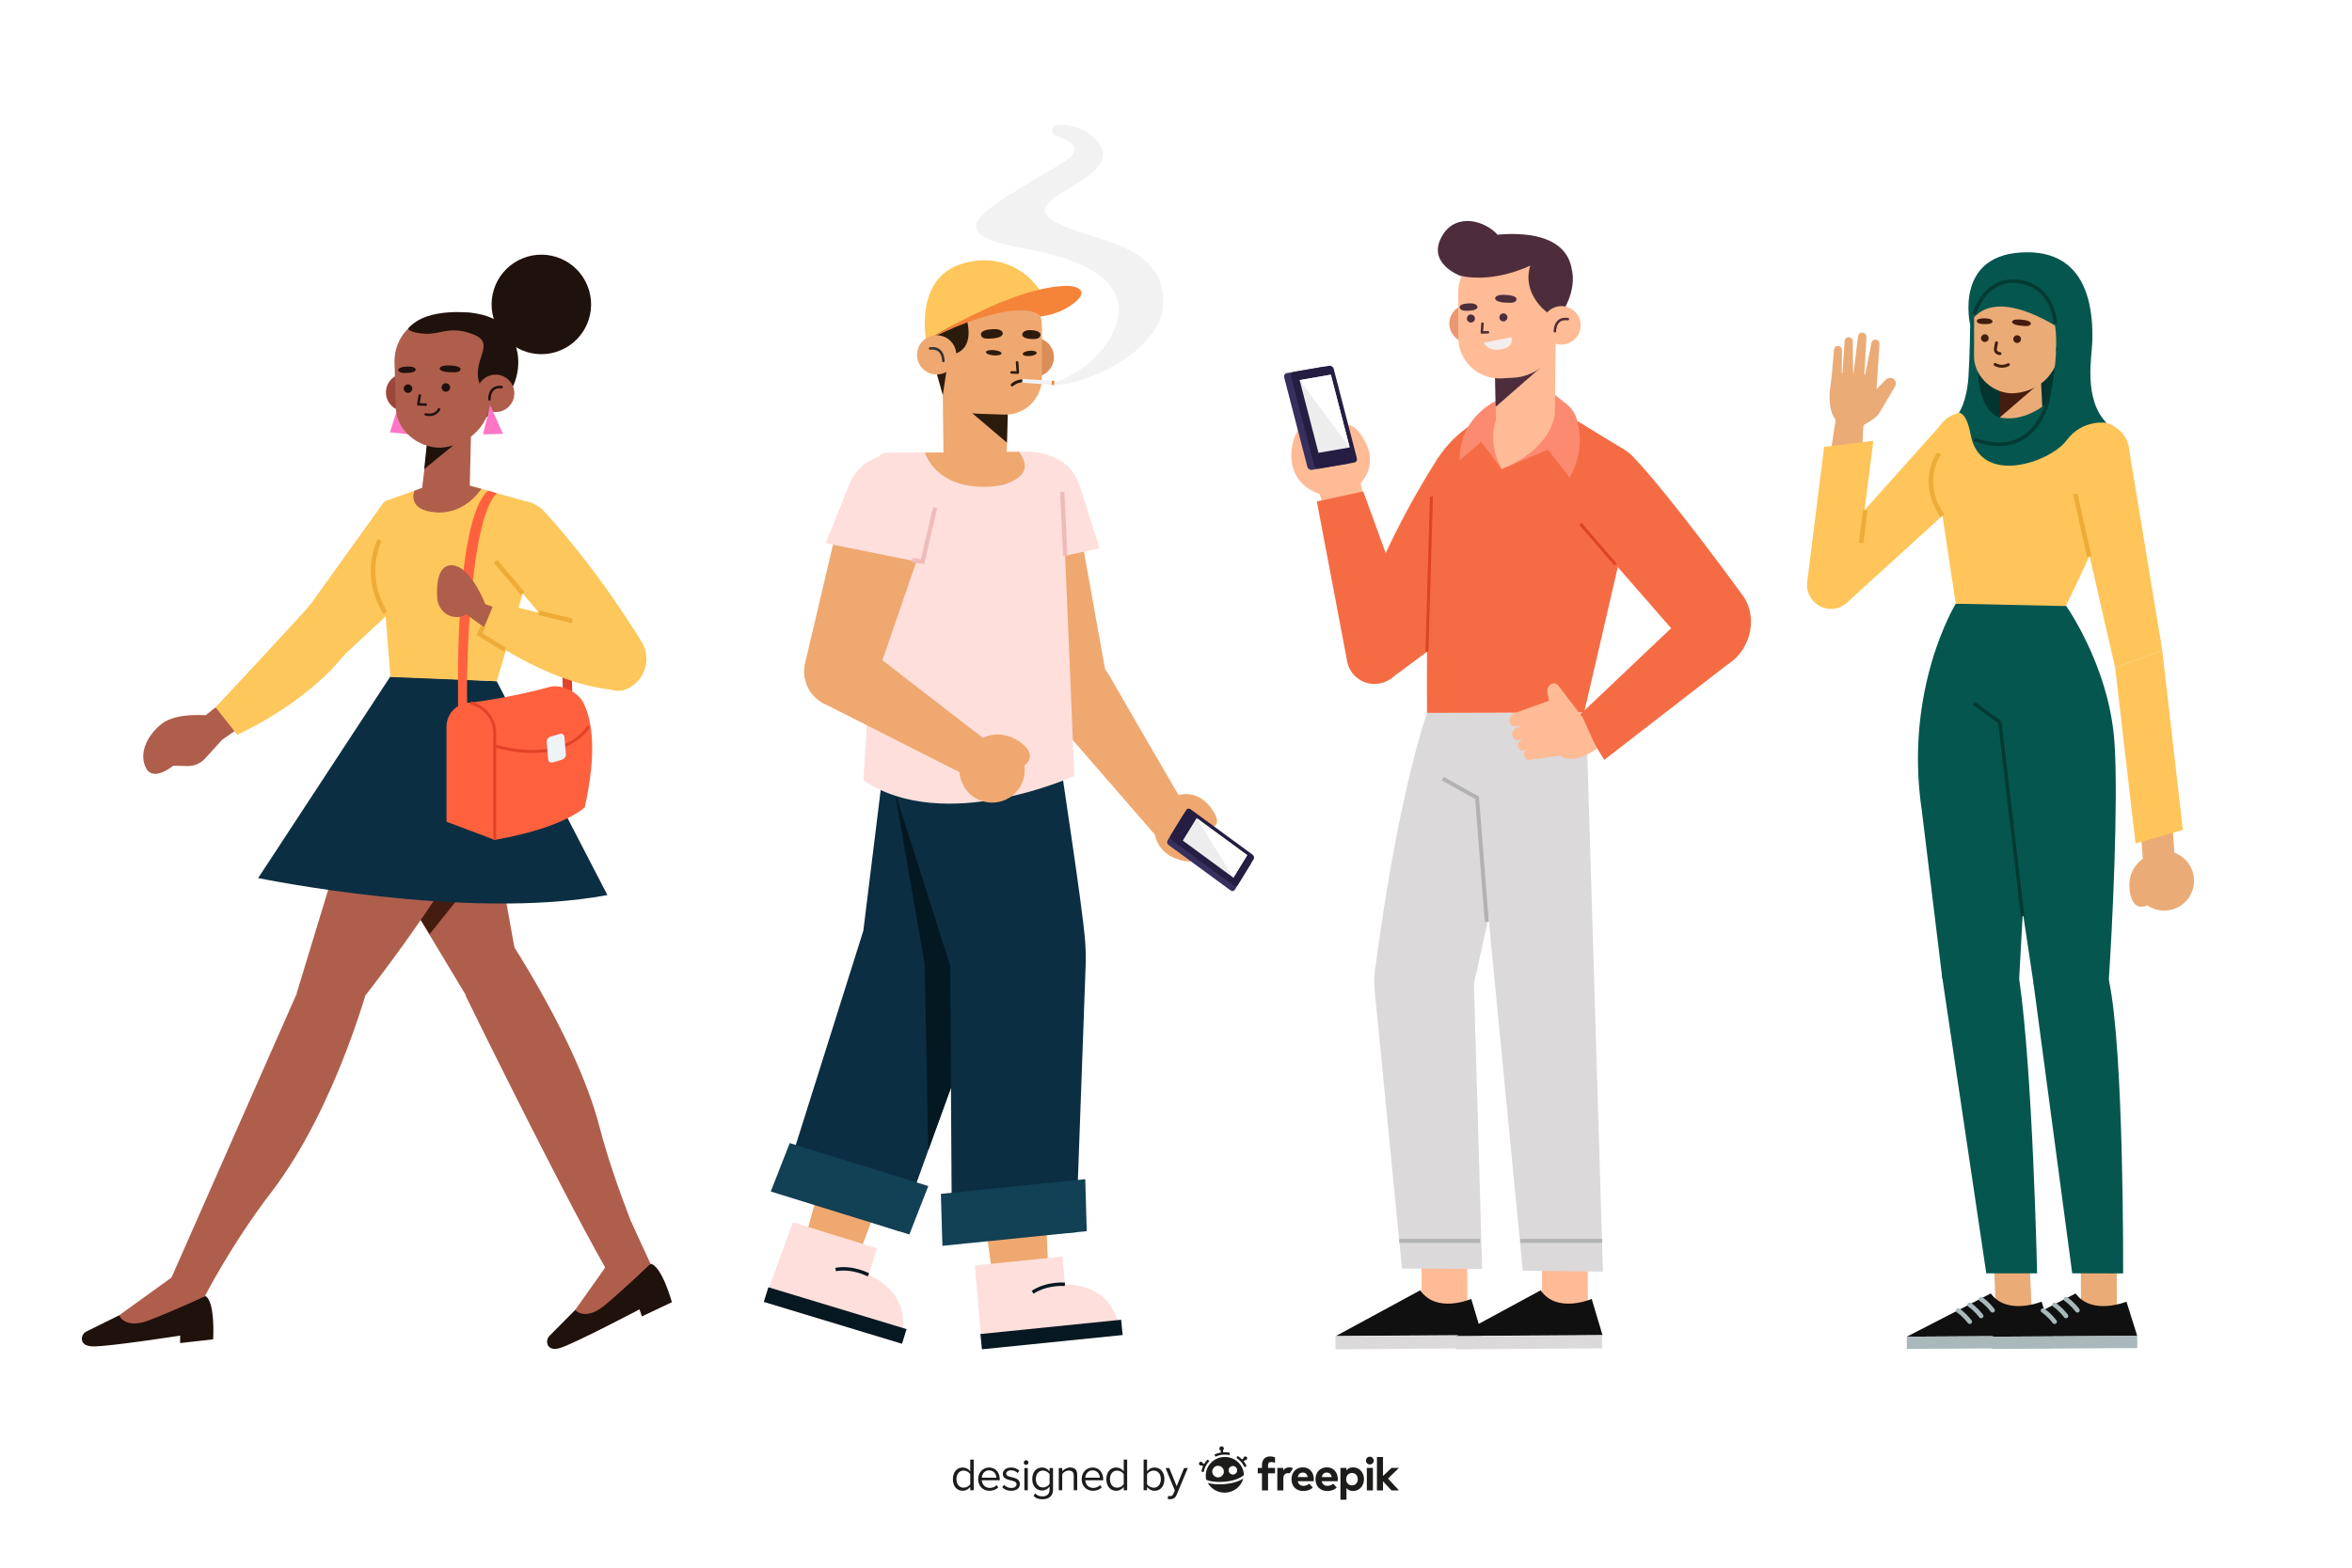 <?xml version="1.0" encoding="utf-8"?>
<!-- Generator: Adobe Illustrator 27.5.0, SVG Export Plug-In . SVG Version: 6.00 Build 0)  -->
<svg version="1.1" xmlns="http://www.w3.org/2000/svg" xmlns:xlink="http://www.w3.org/1999/xlink" x="0px" y="0px"
	 viewBox="0 0 750 500" style="enable-background:new 0 0 750 500;" xml:space="preserve">
<g id="BACKGROUNDv">
	<rect style="fill:#FFFFFF;" width="750" height="500"/>
</g>
<g id="OBJECTS">
	<g>
		<g>
			<g>
				<path style="fill:#05564F;" d="M623.653,192.551c0,0-16.651,27.011-10.827,65.994l6.394,52.373
					c0.714,5.945,6.001,10.435,12.291,10.438l0,0c6.516,0.003,11.917-3.001,12.354-9.186l4.585-82.965l-4.788-38.14L623.653,192.551
					z"/>
				<g>
					<g>
						<polygon style="fill:#EAAB76;" points="636.543,419.463 635.359,393.86 646.789,393.165 647.992,420.714 636.968,420.784 
													"/>
						<g>
							<path style="fill:#101010;" d="M651.021,415.148c0,0-11.027,4.535-16.207-2.614l-26.789,13.792l46.414-0.273L651.021,415.148
								z"/>
							<polygon style="fill:#A9B8BB;" points="608.052,430.224 654.466,429.951 654.439,426.053 608.025,426.326 							"/>
							<path style="fill:#A9B8BB;" d="M635.09,418.567c-0.119-0.049-0.227-0.128-0.309-0.235c-1.732-2.27-3.472-3.391-3.489-3.402
								c-0.343-0.218-0.436-0.66-0.206-0.987c0.229-0.327,0.698-0.407,1.035-0.198c0.081,0.05,1.969,1.259,3.872,3.75
								c0.242,0.319,0.168,0.763-0.166,0.994C635.605,418.642,635.325,418.663,635.09,418.567z"/>
							<path style="fill:#A9B8BB;" d="M631.448,420.389c-0.119-0.049-0.227-0.128-0.309-0.235c-1.732-2.27-3.472-3.391-3.489-3.402
								c-0.343-0.218-0.436-0.66-0.206-0.987c0.228-0.327,0.7-0.411,1.035-0.198c0.081,0.05,1.969,1.259,3.872,3.75
								c0.242,0.319,0.168,0.763-0.166,0.995C631.963,420.465,631.682,420.485,631.448,420.389z"/>
							<path style="fill:#A9B8BB;" d="M627.806,422.211c-0.119-0.049-0.227-0.128-0.309-0.235c-1.732-2.269-3.472-3.39-3.489-3.401
								c-0.343-0.218-0.436-0.66-0.206-0.987c0.228-0.326,0.699-0.411,1.035-0.198c0.081,0.05,1.969,1.259,3.872,3.749
								c0.243,0.318,0.168,0.763-0.166,0.995C628.32,422.286,628.04,422.307,627.806,422.211z"/>
						</g>
					</g>
					<path style="fill:#05564F;" d="M619.22,310.918l14.16,95.193l16.208,0.006c0,0-1.359-64.115-5.723-93.947L619.22,310.918z"/>
				</g>
			</g>
			<g>
				<g>
					<g>
						<polygon style="fill:#EAAB76;" points="663.607,419.463 663.465,393.86 674.895,393.165 675.055,420.714 664.031,420.784 
													"/>
						<g>
							<path style="fill:#101010;" d="M678.084,415.148c0,0-11.027,4.535-16.207-2.614l-26.789,13.792l46.414-0.273L678.084,415.148
								z"/>
							<polygon style="fill:#A9B8BB;" points="635.116,430.224 681.529,429.951 681.502,426.053 635.088,426.326 							"/>
							<path style="fill:#A9B8BB;" d="M662.154,418.567c-0.119-0.049-0.227-0.128-0.309-0.235c-1.732-2.27-3.472-3.391-3.489-3.402
								c-0.343-0.218-0.436-0.66-0.206-0.987c0.229-0.327,0.698-0.407,1.035-0.198c0.081,0.05,1.969,1.259,3.872,3.75
								c0.242,0.319,0.168,0.763-0.166,0.994C662.669,418.642,662.388,418.663,662.154,418.567z"/>
							<path style="fill:#A9B8BB;" d="M658.511,420.389c-0.119-0.049-0.227-0.128-0.309-0.235c-1.732-2.27-3.472-3.391-3.489-3.402
								c-0.343-0.218-0.436-0.66-0.206-0.987c0.228-0.327,0.7-0.411,1.035-0.198c0.081,0.05,1.969,1.259,3.872,3.75
								c0.242,0.319,0.168,0.763-0.166,0.995C659.026,420.465,658.746,420.485,658.511,420.389z"/>
							<path style="fill:#A9B8BB;" d="M654.869,422.211c-0.119-0.049-0.227-0.128-0.309-0.235c-1.733-2.269-3.472-3.39-3.49-3.401
								c-0.343-0.218-0.436-0.66-0.206-0.987c0.228-0.326,0.699-0.411,1.035-0.198c0.081,0.05,1.969,1.259,3.872,3.749
								c0.243,0.318,0.168,0.763-0.166,0.995C655.384,422.286,655.103,422.307,654.869,422.211z"/>
						</g>
					</g>
					<path style="fill:#05564F;" d="M648.409,313.381l12.375,92.744l16.237,0.007c0,0,0.318-71.471-4.572-93.592L648.409,313.381z"
						/>
				</g>
				<g>
					<path style="fill:#05564F;" d="M657.722,191.573c0,0,14.909,20.04,16.566,45.547c1.219,18.76-0.727,58.881-1.84,75.42
						c-0.376,5.592-4.934,10.097-10.792,10.687l0,0c-6.484,0.653-12.345-3.703-13.248-9.846l-18.42-122.314L657.722,191.573z"/>
					<polyline style="fill:none;stroke:#033A33;stroke-width:1.128;stroke-miterlimit:10;" points="629.473,224.344 
						637.693,230.36 644.968,292.228 					"/>
				</g>
			</g>
		</g>
		<g>
			<g>
				<polygon style="fill:#FFC55A;" points="620.37,133.83 581.982,176.788 589.599,191.609 621.973,162.135 				"/>
				<g>
					<g>
						<g>
							<polygon style="fill:#EAAB76;" points="594.274,135.05 593.693,144.613 583.693,144.64 585.665,131.835 							"/>
							<path style="fill:#EAAB76;" d="M594.229,135.646l2.974-1.901c0.944-0.603,1.733-1.42,2.302-2.384l4.781-8.091
								c0.464-0.785,0.282-1.792-0.429-2.365l0,0c-0.733-0.591-1.794-0.532-2.457,0.136l-4.75,4.782L594.229,135.646z"/>
							<path style="fill:#EAAB76;" d="M598.254,126.286l1.08-16.615c0.025-0.675-0.471-1.258-1.143-1.339l0,0
								c-0.699-0.085-1.339,0.402-1.443,1.099l-2.574,12.997L598.254,126.286z"/>
							<path style="fill:#EAAB76;" d="M591.005,126.083l-0.201-17.282c-0.028-0.675-0.569-1.217-1.244-1.246h0
								c-0.704-0.03-1.303,0.506-1.353,1.208l-0.919,13.93L591.005,126.083z"/>
							<path style="fill:#EAAB76;" d="M587.197,127.326l0.157-15.755c-0.027-0.659-0.555-1.188-1.214-1.216l0,0
								c-0.687-0.029-1.272,0.494-1.32,1.179l-1.159,13.28L587.197,127.326z"/>
							<path style="fill:#EAAB76;" d="M594.197,124.531l0.976-17.042c0.026-0.702-0.49-1.306-1.187-1.391l0,0
								c-0.726-0.089-1.391,0.417-1.499,1.141l-1.781,14.654L594.197,124.531z"/>
							<path style="fill:#EAAB76;" d="M598.071,119.672l-13.499-0.933c0,0-3.052,10.419,0.778,15.148l8.879,1.76l5.029-8.298
								l-1.739-4.649L598.071,119.672z"/>
						</g>
					</g>
					<path style="fill:#FFC55A;" d="M591.505,186.918l5.852-46.319l-15.689,1.923l-5.377,42.933
						c-0.675,4.698,3.045,8.87,7.789,8.736l0,0C588.078,194.078,591.313,190.913,591.505,186.918z"/>
					
						<line style="fill:none;stroke:#EDAB37;stroke-width:1.425;stroke-miterlimit:10;" x1="594.785" y1="162.72" x2="593.465" y2="173.201"/>
				</g>
			</g>
			<g>
				<path style="fill:#FFC55A;" d="M671.739,134.875c0,0,8.307,2.454,7.102,11.043c-1.204,8.589-20.089,47.378-20.089,47.378
					l-35.098-0.746l-7.451-49.08c0,0-0.199-9.519,8.448-11.825C633.297,129.339,671.739,134.875,671.739,134.875z"/>
				<path style="fill:none;stroke:#EDAB37;stroke-width:1.425;stroke-miterlimit:10;" d="M618.361,144.64
					c0,0-6.635,8.662,1.032,19.844"/>
			</g>
			<g>
				<g>
					<g>
						<g>
							<g>
								<g>
									<path style="fill:#EAAB76;" d="M699.428,278.98c-1.07-5.142-6.105-8.444-11.248-7.374
										c-5.142,1.07-8.444,6.105-7.374,11.248c1.07,5.142,6.106,8.444,11.248,7.374
										C697.196,289.159,700.498,284.123,699.428,278.98z"/>
									<path style="fill:#EAAB76;" d="M684.707,288.732c0,0-3.797,2.095-5.185-2.699c-1.388-4.794-0.531-11.752,8.658-14.427
										L684.707,288.732z"/>
								</g>
							</g>
						</g>
						<path style="fill:#EAAB76;" d="M682.129,259.672c0.11,0.609,1.553,18.721,1.553,18.721l9.897-3.802l-1.718-22.527
							L682.129,259.672z"/>
					</g>
					<polygon style="fill:#FFC55A;" points="674.486,212.97 680.971,269.001 696.062,264.719 689.495,207.403 					"/>
				</g>
				<g>
					<polygon style="fill:#FFC55A;" points="678.707,142.011 689.495,207.403 674.486,212.97 661.76,157.531 					"/>
					
						<line style="fill:none;stroke:#EDAB37;stroke-width:1.425;stroke-miterlimit:10;" x1="666.216" y1="177.491" x2="661.76" y2="157.531"/>
				</g>
			</g>
		</g>
		<g>
			<g>
				<path style="fill:#05564F;" d="M628.25,103.67c0,0-5.532-23.15,18.144-23.21c20.535-0.052,20.997,20.434,20.8,28.476
					c-0.106,4.323-2.961,18.35,4.545,25.94c0,0-7.623-1.349-12.785,5.599c-5.162,6.948-27.496,14.781-30.575-1.9
					c-1.338-7.246-3.728-6.929-3.728-6.929s2.526-3.464,3.049-11.519C628.136,113.408,628.25,103.67,628.25,103.67z"/>
				<path style="fill:#02352F;" d="M637.693,133.147c0,0-6.807-1.138-7.058-15.907l8.263,3.096L637.693,133.147z"/>
				
					<rect x="641.321" y="103.036" transform="matrix(-1 -0.019 0.019 -1 1296.847 247.654)" style="fill:#02352F;" width="16.531" height="29.407"/>
			</g>
			<g>
				<g>
					<path style="fill:#EAAB76;" d="M637.792,123.339l0.01,11.774c-0.005,4.135,2.54,6.348,6.61,6.32l0,0
						c3.474-0.024,6.725-1.839,7.133-5.289l-0.908-18.528L637.792,123.339z"/>
					<polygon style="fill:#441D0E;" points="637.693,133.147 652.243,120.587 637.767,122.132 					"/>
					<path style="fill:#EAAB76;" d="M641.242,125.458L641.242,125.458c-6.93-0.414-11.913-6.326-11.766-11.997l0.033-13.279
						c0.185-7.107,5.974-12.786,13.084-12.835l0,0c7.278-0.05,14.494,5.801,14.544,13.079l-0.462,10.755
						C656.318,119.499,649.567,125.401,641.242,125.458z"/>
					
						<path style="fill:none;stroke:#441D0E;stroke-width:0.94;stroke-linecap:round;stroke-linejoin:round;stroke-miterlimit:10;" d="
						M636.641,109.321l-0.335,1.81c-0.147,0.793,0.416,1.542,1.219,1.622l0.218,0.022"/>
					<path style="fill:#441D0E;" d="M644.609,101.953c0,0-2.904-0.422-3.008,0.764c0,0-0.048,0.804,2.488,1.124
						c2.536,0.319,3.21,0.174,3.49-0.567C647.86,102.532,645.977,102.046,644.609,101.953z"/>
					<path style="fill:#441D0E;" d="M632.834,101.535c0,0,2.425-0.097,2.552,1.031c0,0,0.067,0.763-2.053,0.801
						c-2.12,0.038-2.79-0.273-2.951-0.895C630.2,101.766,631.688,101.481,632.834,101.535z"/>
					<path style="fill:#441D0E;" d="M634.151,107.888c-0.02,0.678-0.586,1.211-1.264,1.19c-0.678-0.02-1.211-0.586-1.19-1.264
						c0.02-0.678,0.586-1.211,1.264-1.19C633.638,106.645,634.171,107.211,634.151,107.888z"/>
					<path style="fill:#441D0E;" d="M644.458,108.197c-0.02,0.678-0.586,1.211-1.264,1.19c-0.678-0.02-1.211-0.586-1.19-1.264
						c0.02-0.678,0.586-1.211,1.264-1.19C643.946,106.953,644.479,107.519,644.458,108.197z"/>
					
						<path style="fill:none;stroke:#441D0E;stroke-width:0.94;stroke-linecap:round;stroke-linejoin:round;stroke-miterlimit:10;" d="
						M640.421,116.311c0,0-2.059,1.192-4.23-0.079"/>
				</g>
				<g>
					<path style="fill:#EAAB76;" d="M663.239,110.058c0.02,2.984-2.382,5.419-5.365,5.439s-5.419-2.382-5.439-5.365
						c-0.02-2.984,2.382-5.419,5.365-5.439C660.783,104.672,663.219,107.074,663.239,110.058z"/>
					
						<path style="fill:none;stroke:#4D2D3C;stroke-width:0.702;stroke-linecap:round;stroke-linejoin:round;stroke-miterlimit:10;" d="
						M655.96,111.714c0,0-0.027-3.917,3.723-3.326"/>
				</g>
			</g>
			<g>
				<path style="fill:#05564F;" d="M658.08,105.647c0,0-19.736-14.254-28.59-4.424c0,0-2.266-14.242,11.204-17.728
					C658.976,78.764,657.418,101.381,658.08,105.647z"/>
				<path style="fill:#05564F;" d="M651.281,94.806c0,0,8.175,3.912,2.222,33.128c0,0-7.315,7.017-15.811,5.213l-5.247,0.183
					l2.215,7.924l12.17,3.287l15.926-8.678l3.53-21.732l-2.839-15.063l-1.867-3.028L651.281,94.806z"/>
				<path style="fill:none;stroke:#033A33;stroke-width:1.128;stroke-miterlimit:10;" d="M655.378,103.136
					c0,0-0.386-11.676-11.432-13.328c-11.047-1.652-14.436,10.374-14.436,10.374"/>
				<path style="fill:none;stroke:#033A33;stroke-width:1.128;stroke-miterlimit:10;" d="M653.066,127.551
					c0,0-4.064,19.758-23.519,12.576"/>
			</g>
		</g>
	</g>
	<g>
		<g>
			<polygon style="fill:#DBD9DA;" points="505.88,253.496 451.72,253.496 455.041,227.37 505.152,227.229 			"/>
			<g>
				<g>
					<polygon style="fill:#FFBB95;" points="453.347,418.858 453.202,391.827 467.789,391.065 467.956,420.15 453.887,420.251 					
						"/>
					<g>
						<path style="fill:#101010;" d="M469.153,414.285c0,0-11.072,4.794-16.277-2.751l-26.897,14.575l46.613-0.312L469.153,414.285z
							"/>
						
							<rect x="425.992" y="425.953" transform="matrix(-1 0.007 -0.007 -1 901.454 853.003)" style="fill:#DBD9DA;" width="46.614" height="4.115"/>
					</g>
				</g>
				<g>
					<path style="fill:#DBD9DA;" d="M455.041,227.37c-10.18,30.746-16.186,79.385-16.186,79.385
						c-0.672,3.378-0.803,6.841-0.388,10.259l8.596,87.603l25.562,0.094l-2.617-90.966l14.78-66.464L455.041,227.37z"/>
					
						<line style="fill:none;stroke:#B2B2B2;stroke-width:1.26;stroke-miterlimit:10;" x1="446.196" y1="395.775" x2="471.947" y2="395.775"/>
				</g>
			</g>
			<g>
				<g>
					<polygon style="fill:#FFBB95;" points="491.754,418.858 491.609,391.827 506.196,391.065 506.362,420.15 492.294,420.251 					
						"/>
					<g>
						<path style="fill:#101010;" d="M507.559,414.285c0,0-11.072,4.794-16.277-2.751l-26.897,14.575l46.613-0.312L507.559,414.285z
							"/>
						
							<rect x="464.399" y="425.953" transform="matrix(-1 0.007 -0.007 -1 978.266 852.745)" style="fill:#DBD9DA;" width="46.614" height="4.115"/>
					</g>
				</g>
				<g>
					<g>
						<polygon style="fill:#DBD9DA;" points="505.88,231.204 511.139,405.586 485.577,405.271 470.008,244.82 						"/>
						
							<line style="fill:none;stroke:#B2B2B2;stroke-width:1.26;stroke-miterlimit:10;" x1="484.789" y1="395.775" x2="510.892" y2="395.775"/>
					</g>
					<polyline style="fill:none;stroke:#B2B2B2;stroke-width:1.26;stroke-miterlimit:10;" points="474.11,294.018 470.999,254.434 
						460.046,248.334 					"/>
				</g>
			</g>
		</g>
		<g>
			<g>
				<path style="fill:#F56C44;" d="M458.735,145.805c0,0-12.644,18.816-22.122,42.826l6.478,28.103l16.954-12.555L458.735,145.805z"
					/>
				<g>
					<g>
						<polyline style="fill:#FFBB95;" points="435.468,161.631 433.254,151.198 419.628,153.967 423.541,166.244 						"/>
						<g>
							<g>
								<g>
									<g>
										<path style="fill:#FFBB95;" d="M413.713,152.342c3.658,5.675,12.47,7.623,17.283,4.521
											c4.813-3.102,5.749-10.217,2.092-15.893c-3.658-5.675-11.633-9.759-16.445-6.657
											C411.829,137.416,410.055,146.667,413.713,152.342z"/>
										<path style="fill:#FFBB95;" d="M427.94,136.885c0,0,1.943-3.77,5.759,1.381c3.816,5.15,5.519,12.156-2.703,18.598
											L427.94,136.885z"/>
									</g>
								</g>
							</g>
							<g>
								<path style="fill:#372F5E;" d="M421.659,117.041l-11.329,1.957c-0.63,0.109-1.002,0.735-0.83,1.397l7.373,28.459
									c0.172,0.663,0.822,1.112,1.452,1.003l11.329-1.957c0.63-0.109,1.002-0.734,0.83-1.397l-7.372-28.459
									C422.939,117.381,422.289,116.932,421.659,117.041z"/>
								<path style="fill:#251D42;" d="M423.843,116.663l-11.329,1.957c-0.63,0.109-1.002,0.735-0.83,1.398l7.373,28.459
									c0.172,0.663,0.822,1.112,1.452,1.003l11.329-1.957c0.63-0.109,1.002-0.734,0.83-1.397l-7.372-28.459
									C425.123,117.004,424.473,116.555,423.843,116.663z"/>
								<polygon style="fill:#EDEDED;" points="424.377,119.507 414.423,121.226 420.432,144.42 430.386,142.701 								"/>
								<polygon style="fill:#FFFFFF;" points="414.423,121.226 430.386,142.701 424.377,119.507 								"/>
							</g>
						</g>
					</g>
					<path style="fill:#F56C44;" d="M434.71,156.736l10.299,28.297l2.115,23.44c0.371,4.107-2.136,7.929-6.051,9.226l0,0
						c-5.319,1.761-10.919-1.784-11.603-7.344l-9.562-50.423L434.71,156.736z"/>
				</g>
			</g>
			<g>
				<path style="fill:#F56C44;" d="M518.105,143.502l-24.895-15.142c0,0-22.696-0.828-34.841,18.001
					c-3.836,5.948-3.328,81.009-3.328,81.009l50.111-0.141l14.473-62.543L518.105,143.502z"/>
				
					<line style="fill:none;stroke:#DD4426;stroke-width:0.963;stroke-miterlimit:10;" x1="455.019" y1="207.821" x2="456.451" y2="158.334"/>
			</g>
			<g>
				<g>
					<g>
						<path style="fill:#F56C44;" d="M503.012,228.701l39.865-37.816c4.846-3.905,11.311-2.602,14.193,2.863l0,0
							c2.916,5.526-0.18,14.223-5.398,17.56l-40.09,31.031L503.012,228.701z"/>
					</g>
					<path style="fill:#FFBB95;" d="M482.802,227.499l11.112-3.982l-0.475-2.707c-0.173-0.985,0.262-2.024,1.062-2.536
						c0.826-0.53,1.826-0.361,2.413,0.406l7.747,10.108l4.56,10.009c-6.432,4.312-9.931,3.588-11.751,2.178
						c-0.254,0.047-0.507,0.103-0.763,0.137l-8.814,1.191c-0.841,0.238-1.656-0.301-1.861-1.23
						c-0.148-0.675-0.045-1.692,1.732-2.328l-1.777,0.636c-0.889,0.252-1.748-0.333-1.942-1.324c-0.194-0.88,0.456-1.872,1.53-2.4
						l-1.328,0.324c-0.97,0.275-1.908-0.421-2.024-1.565c-0.1-0.989,0.534-1.942,1.389-2.246l1.963-0.699l-2.204,0.193
						c-1.04,0.213-1.994-0.582-2.077-1.806C481.222,228.809,481.9,227.822,482.802,227.499z"/>
				</g>
				<g>
					<path style="fill:#F56C44;" d="M505.516,144.763c4.741-4.308,10.956-3.585,15.189,0.856
						c12.12,12.715,34.704,43.884,34.704,43.884c4.256,5.323,3.823,13.819-0.979,19.214l0,0c-5.203,5.844-10.12,6.147-14.482,0.129
						c-3.868-5.336-36.973-42.296-39.765-46.169C496.283,157.267,500.398,149.414,505.516,144.763z"/>
					
						<line style="fill:none;stroke:#DD4426;stroke-width:0.963;stroke-miterlimit:10;" x1="515.186" y1="180.109" x2="503.949" y2="167.054"/>
				</g>
			</g>
		</g>
		<g>
			<path style="fill:#FC8A70;" d="M478.822,149.605l14.807-6.205l6.843,8.909c0,0,5.572-8.268,2.276-18.798
				c-0.586-1.873-1.766-3.508-3.309-4.721l-4.968-3.906L478.822,149.605z"/>
			<path style="fill:#FC8A70;" d="M478.161,127.312c0,0-12.855,4.967-12.723,19.503l6.846-5.86c1.334,1.514,8.306,11.065,6.539,8.65
				L478.161,127.312z"/>
			<path style="fill:#E89972;" d="M474.418,102.992c0.117,3.385-2.532,6.223-5.916,6.34c-3.385,0.117-6.223-2.532-6.34-5.917
				c-0.117-3.385,2.532-6.223,5.917-6.34C471.463,96.958,474.301,99.607,474.418,102.992z"/>
			<path style="fill:#FFBB95;" d="M496.048,109.564l-19.48,2.469l0.465,21.768c-0.814,2.471-2.104,8.596,1.789,15.805
				c0,0,14.807-5.236,16.996-17.301l-0.07,0.001c0.025-0.183,0.055-0.364,0.07-0.553L496.048,109.564z"/>
			<polygon style="fill:#4D2D3C;" points="476.938,129.757 491.607,116.938 476.663,117.257 			"/>
			<path style="fill:#FFBB95;" d="M482.69,120.458l-4.129,0.235c-7.401,0.256-13.543-5.667-13.557-13.072l-0.026-14.034
				c-0.015-8.071,6.375-14.698,14.441-14.977l0,0c8.256-0.285,16.627,6.126,16.912,14.382l-0.283,16.571
				C495.958,115.462,488.586,120.254,482.69,120.458z"/>
			<g>
				
					<polyline style="fill:none;stroke:#4D2D3C;stroke-width:0.797;stroke-linecap:round;stroke-linejoin:round;stroke-miterlimit:10;" points="
					472.729,103.203 472.524,106.036 474.489,105.968 				"/>
				<path style="fill:#4D2D3C;" d="M470.32,101.537c0.024,0.708-0.53,1.302-1.238,1.326c-0.708,0.024-1.302-0.53-1.327-1.238
					c-0.024-0.708,0.53-1.302,1.238-1.326C469.702,100.275,470.296,100.829,470.32,101.537z"/>
				<path style="fill:#4D2D3C;" d="M480.687,101.179c0.024,0.708-0.53,1.302-1.238,1.326c-0.708,0.024-1.302-0.53-1.327-1.238
					c-0.025-0.708,0.53-1.302,1.238-1.326C480.069,99.917,480.663,100.471,480.687,101.179z"/>
				<path style="fill:#4D2D3C;" d="M480.101,94.06c0,0-3.324-0.329-3.34,1.187c0,0,0.014,1.027,2.914,1.252
					c2.899,0.225,3.65-0.008,3.904-0.971C483.832,94.564,481.658,94.08,480.101,94.06z"/>
				<path style="fill:#4D2D3C;" d="M468.163,96.773c0,0,2.737-0.298,2.977,1.128c0,0,0.141,0.966-2.256,1.166
					c-2.397,0.2-3.182-0.147-3.417-0.927C465.2,97.257,466.86,96.787,468.163,96.773z"/>
				<path style="fill:#F4EDED;" d="M473.158,109.304l8.771-1.742c0,0,1.235,2.927-3.14,3.833S473.158,109.304,473.158,109.304z"/>
			</g>
			<path style="fill:#4D2D3C;" d="M501.25,86.139c-1.763-11.872-16.521-11.97-23.734-11.284c-4.099-4.614-13.089-6.933-17.42,0
				c-5.66,9.06,5.577,13.122,5.577,13.122s0.035-0.01,0.085-0.024c0.002,0.005,0.009,0.024,0.009,0.024
				c10.93,2.388,22.206-3.268,22.206-3.268c-2.806,9.12,5.386,14.941,5.386,14.941l4.332,0.497
				C500.411,96.662,502.322,90.701,501.25,86.139z"/>
			<g>
				<path style="fill:#FFBB95;" d="M504.03,103.555c0.117,3.385-2.532,6.223-5.917,6.34c-3.385,0.117-6.223-2.532-6.34-5.917
					c-0.117-3.385,2.532-6.223,5.917-6.34C501.075,97.522,503.913,100.171,504.03,103.555z"/>
				
					<path style="fill:none;stroke:#4D2D3C;stroke-width:0.797;stroke-linecap:round;stroke-linejoin:round;stroke-miterlimit:10;" d="
					M495.823,105.663c0,0-0.154-4.443,4.119-3.891"/>
			</g>
		</g>
	</g>
	<g>
		<g>
			<g>
				<g>
					<polygon style="fill:#EFA870;" points="267.026,357.259 256.921,394.394 273.353,401.554 287.625,363.648 					"/>
					<g>
						<path style="fill:#FEDFDC;" d="M252.849,389.819l26.853,8.328l-2.78,8.464c0,0,15.396,5.649,9.835,21.702l-43.193-13.085
							L252.849,389.819z"/>
						<polygon style="fill:#061821;" points="289.088,423.911 245.013,410.552 243.563,415.228 287.638,428.586 						"/>
						<path style="fill:none;stroke:#061821;stroke-width:1.091;stroke-miterlimit:10;" d="M276.922,406.611
							c0,0-4.92-2.694-10.463-1.71"/>
					</g>
				</g>
				<g>
					<path style="fill:#0B2E42;" d="M284.12,225.331l52.094,22.371c-0.721,1.187-14.47,47.846-18.423,59.253
						c-0.647,1.866-1.363,3.696-2.153,5.505l-28.958,80.244l-37.566-12.792l26.182-83.052L284.12,225.331z"/>
					<polygon style="fill:#124054;" points="251.827,364.575 296.018,378.279 289.974,393.728 245.784,380.023 					"/>
					<polygon style="fill:#041821;" points="285.04,250.856 294.873,307.609 296.018,366.826 317.79,306.956 298.237,252.324 					
						"/>
				</g>
			</g>
			<g>
				<g>
					<polygon style="fill:#EFA870;" points="311.155,368.088 316.388,406.215 334.312,406.374 332.611,365.905 					"/>
					<g>
						<path style="fill:#FEDFDC;" d="M310.85,403.599l27.97-2.845l0.754,8.877c0,0,16.379-0.827,17.543,16.122l-43.949,4.471
							L310.85,403.599z"/>
						
							<rect x="312.806" y="423.059" transform="matrix(0.995 -0.101 0.101 0.995 -41.343 36.126)" style="fill:#061821;" width="45.099" height="4.895"/>
						<path style="fill:none;stroke:#061821;stroke-width:1.091;stroke-miterlimit:10;" d="M339.575,409.631
							c0,0-5.582-0.554-10.298,2.521"/>
					</g>
				</g>
				<g>
					<path style="fill:#0B2E42;" d="M280.997,238.822l56.694,0.2c-0.199,1.374,7.543,49.624,8.369,61.669
						c0.135,1.97,0.192,3.934,0.173,5.909l-3.122,86.415l-39.576,2.93l-0.533-87.913L280.997,238.822z"/>
					<polygon style="fill:#124054;" points="300.031,380.768 346.06,376.085 346.545,392.667 300.516,397.349 					"/>
				</g>
			</g>
		</g>
		<g>
			<g>
				<g>
					<g>
						<path style="fill:#EFA870;" d="M316.401,171.305l13.521,47.368c1.511,5.292,6.631,8.855,12.187,8.48l0,0
							c6.771-0.457,11.574-6.509,10.39-13.093l-8.663-48.141L316.401,171.305z"/>
						<path style="fill:#FEDFDC;" d="M314.466,162.253l2.587,20.018l33.559-7.426l-6.068-19.109
							c-1.992-6.479-5.938-10.117-13.959-11.375C330.585,144.361,313.272,153.013,314.466,162.253z"/>
					</g>
				</g>
				<g>
					<g>
						<g>
							<path style="fill:#EFA870;" d="M353.501,215.059c10.347,18.023,25.743,44.386,25.743,44.386l-9.006,9.019l-35.325-40.697
								c-4.49-5.578-2.721-13.874,3.655-17.135l0,0C343.932,207.888,350.501,209.834,353.501,215.059z"/>
						</g>
						<g>
							<g>
								<g>
									<g>
										<path style="fill:#EFA870;" d="M369.917,270.082c-3.272-4.589-2.062-12.024,1.829-14.799
											c3.891-2.775,9.698-1.304,12.97,3.285c3.272,4.589,3.977,12.034,0.085,14.809
											C380.911,276.152,373.189,274.671,369.917,270.082z"/>
										<path style="fill:#EFA870;" d="M386.296,263.822c0,0,3.523-0.343,0.707-4.892c-2.816-4.549-7.723-8.033-15.257-3.646
											L386.296,263.822z"/>
									</g>
								</g>
							</g>
							<g>
								<path style="fill:#372F5E;" d="M398.78,275.608l-5.015,8.181c-0.279,0.455-0.879,0.55-1.34,0.212l-19.794-14.504
									c-0.461-0.338-0.609-0.981-0.33-1.436l5.015-8.181c0.279-0.455,0.879-0.55,1.34-0.212l19.794,14.504
									C398.911,274.51,399.059,275.153,398.78,275.608z"/>
								<path style="fill:#251D42;" d="M399.746,274.031l-5.015,8.181c-0.279,0.455-0.879,0.55-1.34,0.212l-19.794-14.504
									c-0.461-0.338-0.609-0.981-0.33-1.436l5.015-8.181c0.279-0.455,0.879-0.55,1.34-0.212l19.794,14.504
									C399.878,272.933,400.025,273.576,399.746,274.031z"/>
								<polygon style="fill:#EDEDED;" points="397.706,272.738 393.3,279.927 377.168,268.106 381.575,260.918 								"/>
								<polygon style="fill:#FFFFFF;" points="393.3,279.927 381.575,260.918 397.706,272.738 								"/>
							</g>
						</g>
					</g>
				</g>
			</g>
			<g>
				<g>
					<path style="fill:#FEDFDC;" d="M328.091,144.072l-44.563,0.289c-6.398,0-1.751,5.024-2.423,11.386l-5.795,93.104
						c25.794,17.567,67.278-1.362,67.278-1.362l-3.871-92.426C338.148,148.606,334.572,144.072,328.091,144.072z"/>
				</g>
				
					<line style="fill:none;stroke:#EFBBB9;stroke-width:1.353;stroke-miterlimit:10;" x1="339.675" y1="177.267" x2="338.716" y2="156.866"/>
			</g>
			<g>
				<g>
					<g>
						<g>
							<path style="fill:#EFA870;" d="M268.063,163.378l-11.301,47.947c-1.263,5.357,1.469,10.965,6.503,13.348l0,0
								c6.134,2.904,13.279-0.037,15.456-6.362l15.919-46.251L268.063,163.378z"/>
							<g>
								<path style="fill:#FEDFDC;" d="M270.788,154.533l-7.506,18.737l33.413,6.697l3.528-16.452
									c1.421-6.628-1.646-13.408-7.562-16.717l0,0C284.53,142.249,274.253,145.884,270.788,154.533z"/>
								<polyline style="fill:none;stroke:#EFBBB9;stroke-width:1.353;stroke-miterlimit:10;" points="298.183,161.93 
									294.167,179.153 290.869,178.604 								"/>
							</g>
						</g>
					</g>
				</g>
				<g>
					<g>
						<g>
							<path style="fill:#EFA870;" d="M274.693,205.368c16.384,12.784,40.592,31.386,40.592,31.386l-4.936,11.751l-48.072-24.354
								c-6.264-3.471-7.756-11.821-3.083-17.247l0,0C263.125,202.339,269.943,201.662,274.693,205.368z"/>
						</g>
						<g>
							
								<ellipse transform="matrix(0.991 -0.131 0.131 0.991 -29.429 43.513)" style="fill:#EFA870;" cx="316.448" cy="245.733" rx="10.419" ry="10.419"/>
							<path style="fill:#EFA870;" d="M326.731,244.093c0,0,3.869-2.757-0.208-6.4s-11.357-6.094-18.354,1.714L326.731,244.093z"/>
						</g>
					</g>
				</g>
			</g>
		</g>
		<g>
			<path style="fill:#F2F2F2;" d="M334.81,122.683c-0.86-0.108,14.324-3.437,20.586-17.709c4.376-9.973-0.622-20.829-28.819-25.743
				c-28.198-4.914-13.555-11.872,12.005-27.13c7.473-4.46,3.399-7.186-1.741-8.731c-1.875-0.564-1.598-3.283,0.352-3.47
				c5.584-0.537,11.964,2.716,13.962,6.95c5.119,10.845-26.628,16.269-15.732,23.279c10.896,7.01,35.511,6.296,35.511,26.264
				C370.934,112.453,344.077,123.847,334.81,122.683z"/>
			<path style="fill:#DB8D58;" d="M323.569,113.716c-0.119,3.453,2.583,6.348,6.036,6.468c3.453,0.119,6.348-2.583,6.468-6.036
				c0.12-3.453-2.583-6.348-6.036-6.468C326.584,107.561,323.688,110.263,323.569,113.716z"/>
			<path style="fill:#EFA870;" d="M321.462,123.375l-0.461,22.297c-0.168,6.268-4.34,6.595-10.301,6.389l0,0
				c-5.089-0.176-9.391-1.868-9.842-7.115l-0.289-24.124L321.462,123.375z"/>
			<polygon style="fill:#2B1B0C;" points="321.093,141.191 304.88,127.411 321.462,128.731 			"/>
			<path style="fill:#EFA870;" d="M311.47,131.935l8.742,0.302c6.564,0.227,12.012-5.027,12.023-11.595l0.03-16.122
				c0.014-8.232-6.505-14.991-14.732-15.275l0,0c-8.422-0.291-16.962,6.25-17.253,14.672l0.289,16.904
				C300.661,126.839,305.456,131.727,311.47,131.935z"/>
			<path style="fill:#2B1B0C;" d="M305.908,89.946c-4.01,3.259-9.483,4.851-10.206,11.035c-0.717,6.132,1.507,14.856,6.528,12.198
				c0,0,9.149,0.491,5.951-11.769c0,0,2.552-4.508,10.653-2.344"/>
			<g>
				<path style="fill:#2B1B0C;" d="M324.567,119.246c-0.004,0-0.009,0-0.014,0l-2.005-0.069c-0.225-0.008-0.4-0.196-0.393-0.42
					c0.009-0.224,0.211-0.378,0.42-0.393l1.554,0.054l-0.199-2.826c-0.016-0.224,0.152-0.418,0.377-0.433
					c0.202-0.017,0.418,0.152,0.433,0.377l0.23,3.276c0.009,0.115-0.033,0.228-0.113,0.311
					C324.783,119.201,324.677,119.246,324.567,119.246z"/>
				<path style="fill:#2B1B0C;" d="M314.379,112.294c-0.04,0.46,1.042,0.93,2.415,1.049c1.374,0.119,2.52-0.158,2.56-0.619
					c0.04-0.461-1.042-0.93-2.415-1.049C315.565,111.557,314.419,111.834,314.379,112.294z"/>
				<path style="fill:#2B1B0C;" d="M326.122,112.916c0.042,0.46,1.073,0.743,2.302,0.63c1.229-0.112,2.192-0.576,2.15-1.037
					c-0.042-0.46-1.073-0.743-2.302-0.631S326.08,112.455,326.122,112.916z"/>
				<path style="fill:#2B1B0C;" d="M316.353,105.01c0,0,3.391-0.393,3.407,1.417c0,0-0.015,1.226-2.972,1.494
					c-2.958,0.268-3.723-0.01-3.982-1.159C312.547,105.613,314.764,105.035,316.353,105.01z"/>
				<path style="fill:#2B1B0C;" d="M329.016,105.331c0,0-2.792-0.355-3.037,1.347c0,0-0.144,1.153,2.301,1.392
					c2.445,0.239,3.246-0.176,3.486-1.107C332.038,105.908,330.345,105.347,329.016,105.331z"/>
				
					<path style="fill:none;stroke:#2B1B0C;stroke-width:0.948;stroke-linecap:round;stroke-linejoin:round;stroke-miterlimit:10;" d="
					M325.977,121.472c0,0-1.852,0.026-3.227,1.302"/>
				<g>
					<polygon style="fill:#F2F2F2;" points="336.227,121.472 326.029,120.879 325.925,122.066 336.131,122.775 					"/>
					<polygon style="fill:#F48438;" points="336.227,121.472 336.128,122.822 335.344,122.765 335.422,121.423 					"/>
				</g>
			</g>
			<path style="fill:#EFA870;" d="M324.977,144.104l-30.032,0.257c0,0,3.31,11.881,20.869,10.854
				c2.289-0.134,4.587-0.55,6.647-1.557C325.645,152.102,328.888,149.687,324.977,144.104z"/>
			<g>
				<path style="fill:#FFC65B;" d="M295.368,108.755c0,0-4.043-19.518,10.997-24.508c15.039-4.99,26.875,6.164,27.559,14.822
					C333.923,99.069,322.75,91.16,295.368,108.755z"/>
				<path style="fill:#F48438;" d="M295.368,108.755c0,0,27.497-17.74,45.544-17.593c0,0,7.246,0.587,2.188,4.99
					c-5.059,4.403-11.263,4.74-11.263,4.74s-2.427-3.876-15.079-0.663C305.093,103.19,295.368,108.755,295.368,108.755z"/>
			</g>
			<polygon style="fill:#2B1B0C;" points="298.237,117.515 300.64,126.044 302.167,115.884 			"/>
			<g>
				<path style="fill:#EFA870;" d="M292.427,112.963c-0.12,3.453,2.583,6.349,6.036,6.468c3.453,0.119,6.349-2.583,6.468-6.036
					c0.119-3.453-2.583-6.348-6.036-6.468C295.441,106.808,292.546,109.51,292.427,112.963z"/>
				<path style="fill:#353434;" d="M300.799,115.52c-0.004,0-0.009,0-0.013,0c-0.225-0.007-0.4-0.195-0.393-0.419
					c0.001-0.019,0.046-1.891-1.085-2.917c-0.628-0.569-1.521-0.78-2.658-0.636c-0.215,0.03-0.426-0.128-0.455-0.351
					c-0.029-0.222,0.128-0.426,0.351-0.455c1.385-0.177,2.499,0.104,3.313,0.844c1.409,1.282,1.35,3.45,1.347,3.541
					C301.197,115.347,301.017,115.52,300.799,115.52z"/>
			</g>
		</g>
	</g>
	<g>
		<g>
			<g>
				<g>
					<g>
						<polygon style="fill:#AF5E4C;" points="131.997,289.884 149.046,318.219 165.061,307.882 154.516,249.281 						"/>
						<polygon style="fill:#441D0E;" points="156.129,257.185 158.464,271.145 137.001,297.921 131.997,289.884 						"/>
					</g>
					<g>
						<path style="fill:#AF5E4C;" d="M148.529,317.67c0,0,39.111,79.982,50.643,96.85l8.025-10.361c0,0-10.744-24.317-15.997-44.65
							c-7.956-30.797-34.245-68.011-33.252-66.701L148.529,317.67z"/>
						<g>
							<path style="fill:#1F120C;" d="M183.398,417.818l-8.145,8.203c-0.863,0.869-1.09,2.26-0.385,3.262
								c0.557,0.792,1.666,1.317,3.861,0.607c4.877-1.577,25.185-12.281,25.185-12.281l0.772,2.251l9.569-4.541
								c0,0-3.21-11.623-6.813-12.248L183.398,417.818z"/>
							<path style="fill:#AF5E4C;" d="M195.294,401.002l-11.896,16.816c0,0,3.182,3.766,9.673-1.7
								c6.491-5.466,14.371-13.048,14.371-13.048l-6.199-13.421L195.294,401.002z"/>
						</g>
					</g>
				</g>
				<g>
					<g>
						<path style="fill:#AF5E4C;" d="M116.676,244.266l-22.215,73.003h22.215c0,0,36.68-46.486,41.33-67.988L116.676,244.266z"/>
						<path style="fill:#AF5E4C;" d="M94.462,317.269l-43.913,99.577l14.465-2.844c0,0,8.615-16.964,21.431-33.659
							c21.142-27.541,31.781-68.817,31.781-68.817L94.462,317.269z"/>
					</g>
					<g>
						<path style="fill:#1F120C;" d="M37.973,419.517l-10.366,5.116c-1.099,0.542-1.764,1.784-1.423,2.96
							c0.27,0.93,1.149,1.786,3.455,1.828c5.125,0.091,27.808-3.443,27.808-3.443v2.38l10.524-1.19c0,0,0.736-12.035-2.469-13.797
							L37.973,419.517z"/>
						<path style="fill:#AF5E4C;" d="M54.682,407.472l-16.709,12.045c0,0,1.787,4.595,9.701,1.532
							c7.914-3.063,17.828-7.678,17.828-7.678l-2.553-7.2L54.682,407.472z"/>
					</g>
				</g>
			</g>
			<path style="fill:#0B2E42;" d="M124.495,215.722l-42.172,64.325c0,0,66.671,13.817,111.361,5.423l-35.292-68.203L124.495,215.722
				z"/>
		</g>
		<g>
			<g>
				<g>
					<path style="fill:#FDC75B;" d="M122.244,160.364l-25.575,35.658l6.197,13.477c1.33,1.806,3.925,2.078,5.601,0.588
						l27.355-25.465L122.244,160.364z"/>
					<g>
						<polygon style="fill:#AF5E4C;" points="68.731,225.6 64.167,229.272 70.868,235.911 78.297,230.788 						"/>
						<path style="fill:#FDC75B;" d="M99.18,192.524c-0.626,1.19-30.45,33.076-30.45,33.076l6.929,8.743
							c0,0,26.816-11.93,37.866-31.053L99.18,192.524z"/>
						<path style="fill:#AF5E4C;" d="M67.249,228.243c0,0-10.844-1.318-15.771,2.669c-4.927,3.987-7.229,9.696-4.87,14.132
							c2.359,4.436,8.633-0.833,8.633-0.833l4.555,0.112c2.116,0.052,4.151-0.817,5.577-2.382l5.495-6.03L67.249,228.243z"/>
					</g>
				</g>
				<g>
					<path style="fill:#FDC75B;" d="M142.501,152.808l26.991,7.605l1.121,15.622l-12.221,41.232l-33.896-1.343l-1.61-20.512
						c0,0-10.061-19.328-1.495-31.541l0.297-2.277c0.114-0.873,0.707-1.609,1.536-1.905L142.501,152.808z"/>
					<path style="fill:none;stroke:#EDAB37;stroke-width:1.425;stroke-miterlimit:10;" d="M121.048,172.269
						c0,0-5.737,11.141,1.838,23.144"/>
				</g>
			</g>
			<g>
				<g>
					<path style="fill:#E24227;" d="M182.383,235.669l-2.894-0.107c0.615-16.804-1.171-62.739-9.478-69.954l2.885-0.813
						C183.944,174.389,182.476,233.146,182.383,235.669z"/>
					<path style="fill:#FF613F;" d="M146.138,227.38l2.894-0.107c-0.615-16.804,1.171-62.739,9.478-69.954l-2.885-0.813
						C144.577,166.101,146.045,224.857,146.138,227.38z"/>
					<g>
						<path style="fill:#FF613F;" d="M142.378,262.082l15.378,5.794v-36.098c0-4.246-3.442-7.689-7.689-7.689l0,0
							c-4.246,0-7.689,3.442-7.689,7.689V262.082z"/>
						<path style="fill:#FF613F;" d="M150.067,224.088c0,0,12.408-1.449,25.254-5.009c3.575-0.991,9.04,1.684,10.687,5.009
							c2.936,5.926,4.321,15.825,0.486,33.358c0,0-6.28,6.488-28.739,10.429l-8.761-18.513L150.067,224.088z"/>
						<path style="fill:none;stroke:#E24227;stroke-width:0.95;stroke-miterlimit:10;" d="M157.755,267.875v-34.047
							c0-3.911-2.332-7.446-5.927-8.986l-1.761-0.754"/>
						<path style="fill:none;stroke:#E24227;stroke-width:0.95;stroke-miterlimit:10;" d="M187.708,231.651
							c0,0-6.627,12.57-29.953,6.271"/>
						<path style="fill:#EEF3F7;" d="M176.261,243.171l2.989-0.891c0.733-0.218,1.274-1.001,1.208-1.748l-0.486-5.501
							c-0.066-0.747-0.714-1.175-1.447-0.957l-2.989,0.891c-0.733,0.218-1.274,1.001-1.208,1.748l0.486,5.501
							C174.88,242.961,175.527,243.389,176.261,243.171z"/>
					</g>
				</g>
				<g>
					<g>
						<path style="fill:#FDC75B;" d="M173.619,163.182c8.092,8.863,19.248,22.564,30.946,41.458
							c3.456,5.582,0.981,12.952-5.157,15.282l0,0c-4.36,1.655-9.141-2.205-11.925-5.947l-29.437-34.936
							c-1.975-2.654-3.023-8.703-2.056-11.867l0,0C158.347,159.462,168.182,157.227,173.619,163.182z"/>
						
							<line style="fill:none;stroke:#EDAB37;stroke-width:1.425;stroke-miterlimit:10;" x1="166.684" y1="189.291" x2="158.046" y2="179.04"/>
					</g>
					<g>
						<path style="fill:#AF5E4C;" d="M161.03,194.934l-6.294-2.25c0,0-4.755-12.671-11.006-12.4
							c-4.202,0.182-4.544,6.339-4.317,10.357c0.156,2.752,1.955,5.263,4.623,5.954c1.385,0.358,2.993,0.331,4.642-0.623
							l10.641,7.625L161.03,194.934z"/>
						<g>
							<path style="fill:#FDC75B;" d="M196.839,201.342c-1.344,0.032-39.094-9.404-39.094-9.404l-4.268,10.307
								c0,0,23.468,17.626,45.551,17.978L196.839,201.342z"/>
							<polyline style="fill:none;stroke:#EDAB37;stroke-width:1.425;stroke-miterlimit:10;" points="154.033,199.81 
								152.894,202.215 161.03,207.222 							"/>
							
								<line style="fill:none;stroke:#EDAB37;stroke-width:1.425;stroke-miterlimit:10;" x1="171.749" y1="195.413" x2="182.496" y2="198.045"/>
						</g>
					</g>
				</g>
			</g>
		</g>
		<g>
			<path style="fill:#AF5E4C;" d="M149.806,154.926l0.52-22.378l-13.778,7.204l-1.95,15.877l-2.457,0.877
				c0,0-2.644,6.264,6.893,6.917c9.538,0.652,14.442-7.522,14.442-7.522L149.806,154.926z"/>
			<path style="fill:#1F120C;" d="M133.864,102.148c0,0,23.181-8.542,29.86,6.271c4.699,10.423-1.626,22.735-14.525,27.629
				c-12.288,4.661-4.883-32.274-4.883-32.274L133.864,102.148z"/>
			<g>
				<polygon style="fill:#FF76C6;" points="127.769,127.294 124.332,137.877 130.698,138.533 				"/>
				<path style="fill:#9B483B;" d="M134.993,124.736c0.229,3.291-2.253,6.144-5.544,6.373c-3.291,0.229-6.144-2.253-6.373-5.544
					c-0.229-3.291,2.253-6.144,5.544-6.373C131.911,118.963,134.764,121.445,134.993,124.736z"/>
			</g>
			<polygon style="fill:#1F120C;" points="135.279,149.601 152.304,135.715 136.438,138.421 			"/>
			<path style="fill:#AF5E4C;" d="M140.502,142.801L140.502,142.801c-7.675,0.023-14.013-6.021-14.243-12.289l-0.452-14.79
				c-0.287-7.855,5.708-14.522,13.549-15.068l0,0c8.028-0.559,16.395,5.398,16.954,13.426l0.234,11.899
				C156.725,135.183,149.685,142.162,140.502,142.801z"/>
			<path style="fill:#1F120C;" d="M130.105,104.846c0,0,0.663,1.425,5.657,1.606s7.895-2.713,15.308,0.27
				c7.413,2.983-1.031,8.191,1.965,15.942l10.688-5.015l-3.104-12.28l-9.154-5.426C151.466,99.943,136.249,97.461,130.105,104.846z"
				/>
			
				<ellipse transform="matrix(0.927 -0.376 0.376 0.927 -23.858 71.9)" style="fill:#1F120C;" cx="172.546" cy="97.162" rx="15.859" ry="15.859"/>
			<g>
				
					<polyline style="fill:none;stroke:#1F120C;stroke-width:0.791;stroke-linecap:round;stroke-linejoin:round;stroke-miterlimit:10;" points="
					133.864,126.118 133.382,128.961 135.762,129.049 				"/>
				<path style="fill:#1F120C;" d="M143.473,116.572c0,0-3.233-0.265-3.266,1.051c0,0,0.003,0.891,2.824,1.068
					c2.821,0.177,3.554-0.03,3.812-0.867C147.1,116.986,144.989,116.58,143.473,116.572z"/>
				<path style="fill:#1F120C;" d="M129.676,116.925c0,0,2.669-0.275,2.887,0.961c0,0,0.127,0.837-2.21,1.026
					c-2.337,0.189-3.097-0.108-3.318-0.784C126.785,117.363,128.407,116.945,129.676,116.925z"/>
				<path style="fill:#1F120C;" d="M131.462,123.905c0.024,0.749-0.563,1.376-1.312,1.401c-0.749,0.024-1.376-0.563-1.401-1.312
					c-0.024-0.749,0.563-1.377,1.312-1.401C130.81,122.568,131.438,123.156,131.462,123.905z"/>
				<path style="fill:#1F120C;" d="M143.535,123.532c0.024,0.749-0.563,1.377-1.312,1.401c-0.749,0.024-1.376-0.563-1.401-1.312
					c-0.024-0.749,0.563-1.376,1.312-1.401C142.883,122.195,143.51,122.783,143.535,123.532z"/>
				
					<path style="fill:none;stroke:#1F120C;stroke-width:0.791;stroke-linecap:round;stroke-linejoin:round;stroke-miterlimit:10;" d="
					M135.762,132.161c0,0,2.844,0.883,4.249-1.604"/>
			</g>
			<g>
				<g>
					<path style="fill:#AF5E4C;" d="M163.996,125.048c0.229,3.291-2.253,6.144-5.544,6.373c-3.291,0.229-6.144-2.253-6.373-5.544
						c-0.229-3.291,2.253-6.144,5.544-6.373C160.913,119.275,163.767,121.757,163.996,125.048z"/>
					
						<path style="fill:none;stroke:#1F120C;stroke-width:0.791;stroke-linecap:round;stroke-linejoin:round;stroke-miterlimit:10;" d="
						M156.078,127.379c0,0-0.3-4.32,3.878-3.928"/>
				</g>
				<polygon style="fill:#FF76C6;" points="156.294,129.176 154.033,138.533 160.373,138.38 				"/>
			</g>
		</g>
	</g>
</g>
<g id="DESIGNED_BY_FREEPIK">
	<g>
		<g id="XMLID_29_">
			<g id="XMLID_48_">
				<path id="XMLID_56_" style="fill:#1C1C1B;" d="M385.084,465.471c-0.432,0.443-0.803,0.931-1.108,1.453l-0.465-0.241
					c-0.067-0.298-0.349-0.503-0.659-0.466c-0.331,0.039-0.568,0.339-0.529,0.67c0.039,0.331,0.339,0.568,0.67,0.529
					c0.065-0.008,0.127-0.026,0.184-0.052l0.452,0.234c-0.251,0.554-0.433,1.139-0.539,1.744l0.746,0.132
					c0.23-1.306,0.85-2.507,1.792-3.472L385.084,465.471z"/>
				<path id="XMLID_55_" style="fill:#1C1C1B;" d="M390.572,463.169c-0.171,0-0.341,0.006-0.51,0.017l-0.074-0.626
					c0.188-0.149,0.296-0.389,0.266-0.645c-0.046-0.393-0.402-0.674-0.795-0.628s-0.674,0.402-0.628,0.795
					c0.03,0.254,0.189,0.461,0.405,0.564l0.073,0.624c-0.714,0.116-1.403,0.332-2.06,0.646l0.327,0.684
					c0.934-0.447,1.942-0.673,2.995-0.673c0.496,0,0.993,0.053,1.475,0.158l0.161-0.741
					C391.672,463.228,391.122,463.169,390.572,463.169z"/>
				<path id="XMLID_54_" style="fill:#1C1C1B;" d="M397.174,465.716c0.331-0.04,0.566-0.341,0.525-0.672
					c-0.04-0.331-0.341-0.566-0.672-0.526c-0.309,0.038-0.535,0.304-0.53,0.609l-0.416,0.363c-0.418-0.43-0.89-0.813-1.408-1.139
					l-0.404,0.641c1.134,0.715,2.021,1.726,2.563,2.925l0.69-0.313c-0.251-0.554-0.567-1.072-0.942-1.545l0.402-0.351
					C397.045,465.721,397.109,465.724,397.174,465.716z"/>
				<path id="XMLID_53_" style="fill:#1C1C1B;" d="M390.024,473.377c-0.386,0.023-0.775,0.035-1.157,0.035
					c-0.88,0-1.733-0.061-2.478-0.179c-0.39-0.062-0.846-0.155-1.27-0.292c1.046,1.861,3.069,3.125,5.388,3.125
					c2.855,0,5.262-1.916,5.95-4.504c-0.682,0.449-1.505,0.825-2.459,1.123C392.818,473.052,391.443,473.292,390.024,473.377z"/>
				<path id="XMLID_49_" style="fill:#1C1C1B;" d="M390.572,464.685c-3.352,0-6.08,2.666-6.08,5.944
					c0,0.425,0.046,0.849,0.137,1.261c0.673,0.483,2.706,0.89,5.348,0.731c2.879-0.173,5.297-0.957,6.672-2.158
					c-0.005-0.195-0.021-0.39-0.045-0.582C396.223,466.919,393.63,464.685,390.572,464.685z M388.412,471.2
					c-1.02,0-1.85-0.83-1.85-1.85c0-1.02,0.83-1.85,1.85-1.85c1.02,0,1.85,0.83,1.85,1.85
					C390.262,470.37,389.432,471.2,388.412,471.2z M393.15,470.292c-0.75,0-1.36-0.61-1.36-1.36s0.61-1.361,1.36-1.361
					c0.75,0,1.361,0.61,1.361,1.361S393.9,470.292,393.15,470.292z"/>
			</g>
			<path id="XMLID_46_" style="fill:#1C1C1B;" d="M406.575,466.552c-0.295-0.116-0.806-0.309-1.382-0.237
				c-0.551,0.068-0.844,0.34-0.844,1.007v0.866h2.228v1.717h-2.228v5.455h-1.932v-5.455h-1.34v-1.717h1.34v-0.888
				c0-1.68,0.896-2.783,2.568-2.783c0.643,0,1.157,0.122,1.59,0.308L406.575,466.552z"/>
			<path id="XMLID_44_" style="fill:#1C1C1B;" d="M411.278,469.884c-0.177-0.03-0.358-0.046-0.526-0.046
				c-0.896,0-1.51,0.548-1.51,1.613v3.908h-1.932v-7.172h1.873v0.785c0.451-0.673,1.14-0.977,2.021-0.977
				c0.414,0,0.848,0.128,1.094,0.337L411.278,469.884z"/>
			<path id="XMLID_41_" style="fill:#1C1C1B;" d="M418.945,471.762c0,0.222-0.015,0.489-0.037,0.651h-5.085
				c0.207,1.036,0.933,1.488,1.843,1.488c0.622,0,1.295-0.252,1.813-0.688l1.133,1.243c-0.814,0.748-1.85,1.088-3.057,1.088
				c-2.198,0-3.723-1.495-3.723-3.753c0-2.258,1.48-3.797,3.626-3.797C417.524,467.995,418.937,469.527,418.945,471.762z
				 M413.83,471.096h3.175c-0.177-0.918-0.733-1.436-1.562-1.436C414.534,469.66,414.001,470.208,413.83,471.096z"/>
			<path id="XMLID_38_" style="fill:#1C1C1B;" d="M426.598,471.762c0,0.222-0.015,0.489-0.037,0.651h-5.085
				c0.207,1.036,0.932,1.488,1.843,1.488c0.622,0,1.295-0.252,1.813-0.688l1.132,1.243c-0.814,0.748-1.85,1.088-3.057,1.088
				c-2.198,0-3.723-1.495-3.723-3.753c0-2.258,1.48-3.797,3.627-3.797C425.177,467.995,426.591,469.527,426.598,471.762z
				 M421.484,471.096h3.175c-0.178-0.918-0.733-1.436-1.562-1.436C422.187,469.66,421.654,470.208,421.484,471.096z"/>
			<path id="XMLID_35_" style="fill:#1C1C1B;" d="M434.944,471.77c0,2.154-1.495,3.775-3.471,3.775
				c-0.962,0-1.643-0.378-2.109-0.933v3.708h-1.924v-10.133h1.887v0.792c0.466-0.585,1.155-0.984,2.139-0.984
				C433.449,467.995,434.944,469.616,434.944,471.77z M429.267,471.77c0,1.132,0.748,1.976,1.843,1.976
				c1.14,0,1.85-0.881,1.85-1.976c0-1.095-0.71-1.976-1.85-1.976C430.014,469.794,429.267,470.637,429.267,471.77z"/>
			<path id="XMLID_32_" style="fill:#1C1C1B;" d="M438.047,465.841c0,0.696-0.54,1.229-1.236,1.229
				c-0.696,0-1.229-0.533-1.229-1.229c0-0.696,0.533-1.243,1.229-1.243C437.507,464.598,438.047,465.146,438.047,465.841z
				 M437.788,475.359h-1.932v-7.172h1.932V475.359z"/>
			<path id="XMLID_30_" style="fill:#1C1C1B;" d="M441.012,470.741l2.701-2.554h2.368l-3.479,3.375l3.501,3.797h-2.376l-2.716-2.901
				v2.901h-1.932v-10.658h1.932V470.741z"/>
		</g>
		<g>
			<path style="fill:#1C1C1B;" d="M309.392,475.294v-1.055c-0.527,0.718-1.391,1.231-2.388,1.231c-1.846,0-3.149-1.406-3.149-3.706
				c0-2.256,1.289-3.721,3.149-3.721c0.952,0,1.816,0.469,2.388,1.245v-3.765h1.099v9.77H309.392z M309.392,473.376v-3.208
				c-0.395-0.615-1.245-1.143-2.124-1.143c-1.421,0-2.27,1.172-2.27,2.739c0,1.567,0.85,2.724,2.27,2.724
				C308.147,474.489,308.997,473.991,309.392,473.376z"/>
			<path style="fill:#1C1C1B;" d="M311.912,471.75c0-2.051,1.465-3.706,3.486-3.706c2.139,0,3.398,1.67,3.398,3.794v0.279h-5.727
				c0.088,1.333,1.025,2.446,2.549,2.446c0.806,0,1.626-0.322,2.182-0.893l0.527,0.718c-0.703,0.703-1.655,1.084-2.812,1.084
				C313.42,475.47,311.912,473.962,311.912,471.75z M315.383,468.952c-1.509,0-2.256,1.274-2.314,2.358h4.643
				C317.697,470.255,316.994,468.952,315.383,468.952z"/>
			<path style="fill:#1C1C1B;" d="M319.587,474.357l0.571-0.791c0.469,0.542,1.362,1.011,2.329,1.011c1.084,0,1.67-0.513,1.67-1.216
				c0-1.714-4.38-0.659-4.38-3.281c0-1.098,0.952-2.036,2.636-2.036c1.201,0,2.051,0.454,2.622,1.026l-0.513,0.762
				c-0.424-0.513-1.201-0.894-2.109-0.894c-0.967,0-1.567,0.483-1.567,1.113c0,1.552,4.38,0.527,4.38,3.281
				c0,1.187-0.952,2.139-2.783,2.139C321.286,475.47,320.304,475.119,319.587,474.357z"/>
			<path style="fill:#1C1C1B;" d="M326.457,466.477c0-0.41,0.337-0.747,0.732-0.747c0.41,0,0.747,0.337,0.747,0.747
				c0,0.41-0.337,0.732-0.747,0.732C326.794,467.209,326.457,466.887,326.457,466.477z M326.647,475.294v-7.075h1.099v7.075H326.647
				z"/>
			<path style="fill:#1C1C1B;" d="M329.562,477.111l0.556-0.82c0.586,0.703,1.289,0.967,2.3,0.967c1.172,0,2.27-0.571,2.27-2.124
				v-1.011c-0.513,0.718-1.377,1.26-2.373,1.26c-1.845,0-3.149-1.377-3.149-3.662c0-2.27,1.289-3.677,3.149-3.677
				c0.952,0,1.802,0.469,2.373,1.245v-1.069h1.099v6.87c0,2.344-1.641,3.076-3.369,3.076
				C331.217,478.165,330.396,477.931,329.562,477.111z M334.688,473.259v-3.091c-0.381-0.615-1.23-1.143-2.109-1.143
				c-1.421,0-2.27,1.128-2.27,2.695c0,1.553,0.849,2.695,2.27,2.695C333.458,474.416,334.307,473.874,334.688,473.259z"/>
			<path style="fill:#1C1C1B;" d="M342.393,475.294v-4.629c0-1.245-0.63-1.641-1.582-1.641c-0.865,0-1.685,0.527-2.095,1.099v5.17
				h-1.099v-7.075h1.099v1.025c0.498-0.586,1.465-1.201,2.519-1.201c1.48,0,2.256,0.747,2.256,2.285v4.966H342.393z"/>
			<path style="fill:#1C1C1B;" d="M344.912,471.75c0-2.051,1.465-3.706,3.486-3.706c2.138,0,3.398,1.67,3.398,3.794v0.279h-5.727
				c0.088,1.333,1.025,2.446,2.549,2.446c0.806,0,1.626-0.322,2.183-0.893l0.527,0.718c-0.703,0.703-1.655,1.084-2.812,1.084
				C346.421,475.47,344.912,473.962,344.912,471.75z M348.384,468.952c-1.509,0-2.256,1.274-2.314,2.358h4.643
				C350.698,470.255,349.995,468.952,348.384,468.952z"/>
			<path style="fill:#1C1C1B;" d="M358.33,475.294v-1.055c-0.527,0.718-1.391,1.231-2.388,1.231c-1.846,0-3.149-1.406-3.149-3.706
				c0-2.256,1.289-3.721,3.149-3.721c0.952,0,1.817,0.469,2.388,1.245v-3.765h1.099v9.77H358.33z M358.33,473.376v-3.208
				c-0.396-0.615-1.245-1.143-2.124-1.143c-1.421,0-2.27,1.172-2.27,2.739c0,1.567,0.849,2.724,2.27,2.724
				C357.085,474.489,357.934,473.991,358.33,473.376z"/>
			<path style="fill:#1C1C1B;" d="M364.672,475.294v-9.77h1.099v3.765c0.572-0.776,1.421-1.245,2.388-1.245
				c1.845,0,3.149,1.465,3.149,3.721c0,2.299-1.304,3.706-3.149,3.706c-0.996,0-1.86-0.513-2.388-1.231v1.055H364.672z
				 M367.879,474.489c1.436,0,2.286-1.157,2.286-2.724c0-1.568-0.85-2.739-2.286-2.739c-0.864,0-1.728,0.527-2.109,1.143v3.208
				C366.151,473.991,367.015,474.489,367.879,474.489z"/>
			<path style="fill:#1C1C1B;" d="M372.508,477.067c0.161,0.073,0.425,0.117,0.601,0.117c0.483,0,0.806-0.161,1.055-0.747
				l0.469-1.069l-2.959-7.148h1.187l2.358,5.801l2.344-5.801h1.201l-3.545,8.51c-0.425,1.025-1.143,1.421-2.08,1.435
				c-0.234,0-0.601-0.044-0.806-0.103L372.508,477.067z"/>
		</g>
	</g>
</g>
</svg>
